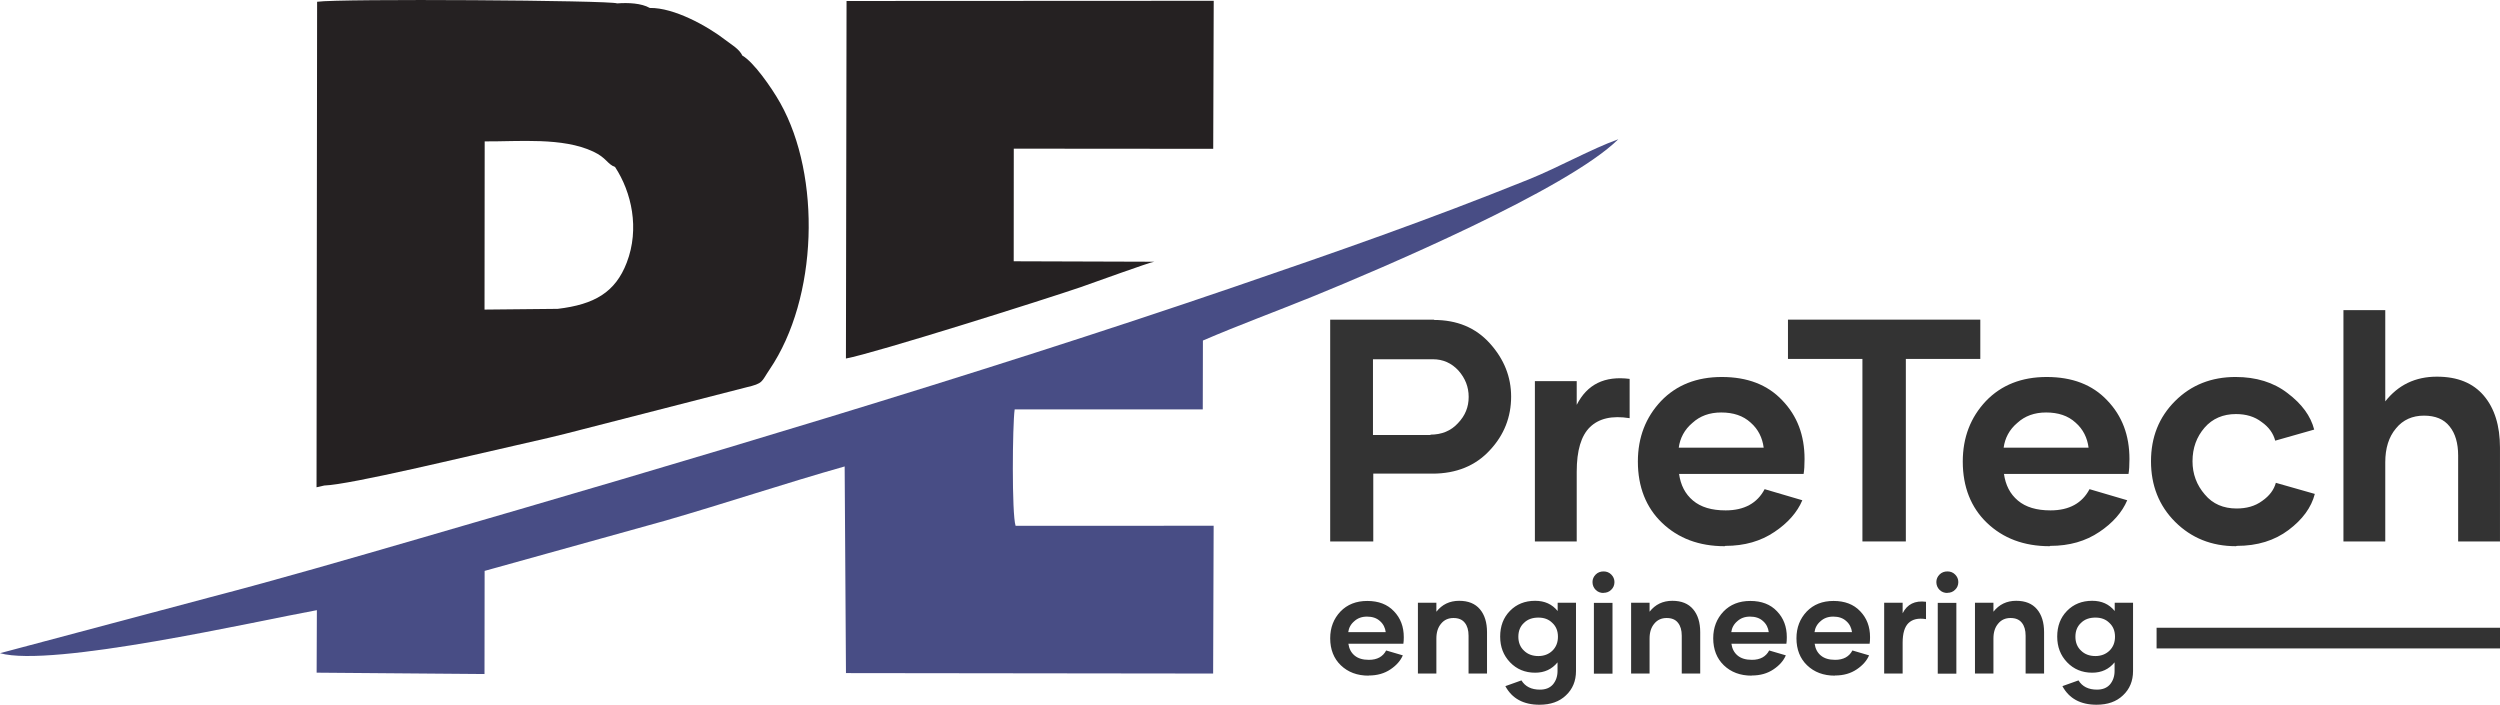 <?xml version="1.0" encoding="UTF-8"?>
<!DOCTYPE svg PUBLIC "-//W3C//DTD SVG 1.1//EN" "http://www.w3.org/Graphics/SVG/1.1/DTD/svg11.dtd">
<!-- Creator: CorelDRAW 2021 (64-Bit) -->
<svg xmlns="http://www.w3.org/2000/svg" xml:space="preserve" width="21.025mm" height="5.927mm" version="1.1" style="shape-rendering:geometricPrecision; text-rendering:geometricPrecision; image-rendering:optimizeQuality; fill-rule:evenodd; clip-rule:evenodd"
viewBox="0 0 2102.5 592.67"
 xmlns:xlink="http://www.w3.org/1999/xlink"
 xmlns:xodm="http://www.corel.com/coreldraw/odm/2003">
 <defs>
  <style type="text/css">
   <![CDATA[
    .fil3 {fill:#252122}
    .fil1 {fill:#333333}
    .fil2 {fill:#484D85}
    .fil0 {fill:#333333;fill-rule:nonzero}
   ]]>
  </style>
 </defs>
 <g id="Layer_x0020_1">
  <g id="_2620429787136">
   <path class="fil0" d="M1206.1 268.8l-87.41 0 0 186.54 36.24 0 0 -57.03 49.84 0c19.99,0 36.24,-6.66 48.23,-19.72 12,-12.79 17.86,-27.98 17.86,-45.04 0,-16.52 -5.86,-31.44 -17.86,-44.77 -11.99,-13.32 -27.71,-19.72 -47.16,-19.72l0.26 -0.26zm-2.93 97l-48.5 0 0 -63.69 50.37 0c8.52,0 15.72,3.19 21.58,9.59 5.6,6.4 8.53,13.59 8.53,22.12 0,8.53 -2.93,15.72 -9.06,22.12 -5.86,6.39 -13.59,9.59 -23.19,9.59l0.27 0.27z"/>
   <path class="fil0" d="M1326.02 340.48l0 -19.99 -35.18 0 0 134.85 35.18 0 0 -58.63c0,-17.85 3.73,-30.38 11.19,-37.57 7.46,-7.2 18.39,-9.86 33.31,-7.47l0 -33.04c-21.05,-2.67 -35.7,4.53 -44.5,21.85z"/>
   <path class="fil0" d="M1451 459.07c16.26,0 29.85,-4 41.31,-11.72 11.19,-7.47 19.19,-16.53 23.45,-26.65l-31.71 -9.33c-6.13,11.72 -17.06,17.85 -32.78,17.85 -11.73,0 -20.79,-2.66 -27.45,-8.26 -6.66,-5.59 -10.39,-13.06 -11.72,-22.38l104.73 0c0.53,-2.93 0.8,-7.2 0.8,-12.53 0,-19.99 -6.13,-36.24 -18.66,-49.3 -12.52,-13.32 -29.58,-19.72 -50.9,-19.72 -21.05,0 -38.11,6.66 -51.16,20.25 -12.8,13.59 -19.46,30.38 -19.46,50.9 0,21.32 6.93,38.65 20.26,51.44 13.59,13.06 31.17,19.72 52.76,19.72l0.53 -0.27zm-39.17 -82.61c1.07,-8 4.8,-15.19 11.46,-20.79 6.39,-5.86 14.39,-8.79 24.25,-8.79 10.13,0 18.39,2.66 24.78,8.53 6.4,5.59 9.86,12.79 10.93,21.05l-71.42 0z"/>
   <polygon class="fil0" points="1665.44,268.8 1503.68,268.8 1503.68,301.84 1566.3,301.84 1566.3,455.34 1602.81,455.34 1602.81,301.84 1665.44,301.84 "/>
   <path class="fil0" d="M1724.24 459.07c16.26,0 29.85,-4 41.31,-11.72 11.19,-7.47 19.19,-16.53 23.45,-26.65l-31.71 -9.33c-6.13,11.72 -17.06,17.85 -32.78,17.85 -11.73,0 -20.79,-2.66 -27.45,-8.26 -6.66,-5.59 -10.39,-13.06 -11.72,-22.38l104.73 0c0.53,-2.93 0.8,-7.2 0.8,-12.53 0,-19.99 -6.13,-36.24 -18.66,-49.3 -12.52,-13.32 -29.58,-19.72 -50.9,-19.72 -21.05,0 -38.11,6.66 -51.17,20.25 -12.79,13.59 -19.45,30.38 -19.45,50.9 0,21.32 6.93,38.65 20.25,51.44 13.6,13.06 31.18,19.72 52.77,19.72l0.53 -0.27zm-39.17 -82.61c1.07,-8 4.79,-15.19 11.46,-20.79 6.39,-5.86 14.39,-8.79 24.25,-8.79 10.12,0 18.39,2.66 24.78,8.53 6.4,5.59 9.86,12.79 10.93,21.05l-71.42 0zm196.14 82.61c17.32,0 31.71,-4.53 43.43,-13.32 11.73,-8.8 19.19,-18.92 22.12,-30.38l-32.77 -9.33c-1.6,5.86 -5.34,10.92 -11.46,15.19 -6.13,4.53 -13.33,6.4 -21.59,6.4 -10.93,0 -19.99,-3.74 -26.65,-11.73 -6.93,-8 -10.39,-17.32 -10.39,-27.98 0,-11.2 3.46,-20.52 10.12,-28.25 6.67,-7.73 15.73,-11.46 26.39,-11.46 8.52,0 15.72,2.13 21.58,6.66 6.13,4.27 9.86,9.6 11.46,15.72l32.78 -9.32c-2.93,-11.46 -10.39,-21.59 -22.39,-30.65 -11.72,-9.06 -26.38,-13.59 -43.7,-13.59 -20.25,0 -37.31,6.66 -50.9,20.25 -13.59,13.59 -20.25,30.38 -20.25,50.64 0,20.25 6.66,37.31 20.25,50.9 13.59,13.59 30.65,20.52 51.17,20.52l0.8 -0.27z"/>
   <path class="fil0" d="M2049.45 316.76c-18.12,0 -32.51,6.93 -43.44,20.79l0 -76.75 -35.18 0 0 194.54 35.18 0 0 -66.62c0,-11.73 2.93,-21.32 9.06,-28.52 5.86,-7.19 13.86,-10.66 23.45,-10.66 9.6,0 16.79,2.93 21.59,9.06 4.79,5.87 7.19,14.13 7.19,24.52l0 72.22 35.18 0 0 -78.88c0,-18.39 -4.53,-33.05 -13.59,-43.71 -9.06,-10.66 -22.12,-15.99 -39.44,-15.99z"/>
   <path class="fil0" d="M1151.17 568.08c7.17,0 13.17,-1.76 18.23,-5.17 4.95,-3.3 8.47,-7.3 10.36,-11.77l-14 -4.11c-2.71,5.17 -7.53,7.88 -14.48,7.88 -5.17,0 -9.17,-1.18 -12.11,-3.65 -2.94,-2.47 -4.59,-5.76 -5.18,-9.88l46.24 0c0.23,-1.3 0.35,-3.18 0.35,-5.53 0,-8.83 -2.71,-16 -8.24,-21.77 -5.53,-5.88 -13.05,-8.7 -22.47,-8.7 -9.29,0 -16.82,2.94 -22.59,8.94 -5.64,6 -8.59,13.41 -8.59,22.47 0,9.41 3.06,17.06 8.95,22.71 6,5.76 13.76,8.7 23.29,8.7l0.24 -0.12zm-17.3 -36.47c0.47,-3.53 2.12,-6.7 5.06,-9.17 2.82,-2.59 6.36,-3.89 10.71,-3.89 4.47,0 8.12,1.18 10.94,3.77 2.82,2.47 4.35,5.65 4.82,9.29l-31.53 0zm93.3 -26.35c-8,0 -14.35,3.06 -19.18,9.18l0 -7.53 -15.53 0 0 59.53 15.53 0 0 -29.42c0,-5.29 1.3,-9.41 4,-12.58 2.59,-3.18 6.12,-4.71 10.36,-4.71 4.23,0 7.41,1.29 9.53,4 2.11,2.59 3.17,6.24 3.17,10.82l0 31.89 15.53 0 0 -34.83c0,-8.11 -2,-14.59 -6,-19.29 -4,-4.71 -9.76,-7.06 -17.41,-7.06zm82.82 1.65l0 6.94c-4.7,-5.77 -10.94,-8.59 -18.94,-8.59 -8.59,0 -15.64,2.82 -21.17,8.47 -5.53,5.65 -8.24,12.82 -8.24,21.65 0,8.59 2.71,15.76 8.35,21.65 5.53,5.76 12.59,8.7 21.06,8.7 7.89,0 14.12,-2.94 18.83,-8.7l0 7.29c0,4.59 -1.41,8.35 -3.88,11.3 -2.59,2.94 -6.24,4.35 -10.95,4.35 -7.17,0 -12.35,-2.59 -15.53,-7.77l-13.53 4.83c5.65,10.47 15.3,15.64 28.71,15.64 9.3,0 16.71,-2.58 22.24,-7.88 5.65,-5.29 8.47,-12.12 8.47,-20.47l0 -57.41 -15.42 0zm-16.23 44.82c-4.94,0 -9.06,-1.53 -12.12,-4.59 -3.17,-2.94 -4.71,-6.94 -4.71,-11.65 0,-4.82 1.54,-8.7 4.71,-11.64 3.06,-3.06 7.18,-4.47 12.12,-4.47 4.82,0 8.71,1.41 11.76,4.47 3.18,2.94 4.71,6.82 4.71,11.64 0,4.71 -1.53,8.71 -4.71,11.77 -3.05,2.94 -7.05,4.47 -11.88,4.47l0.12 0zm54.83 -53.18c2.58,0 4.7,-0.82 6.46,-2.59 1.77,-1.64 2.71,-3.88 2.71,-6.47 0,-2.47 -0.94,-4.59 -2.71,-6.35 -1.76,-1.76 -3.88,-2.59 -6.46,-2.59 -2.59,0 -4.83,0.83 -6.59,2.59 -1.77,1.76 -2.71,3.88 -2.71,6.35 0,2.59 0.94,4.83 2.71,6.59 1.76,1.77 4,2.59 6.59,2.59l0 -0.12zm-8.12 68.01l15.64 0 0 -59.54 -15.64 0 0 59.54zm66 -61.3c-8,0 -14.36,3.06 -19.18,9.18l0 -7.53 -15.53 0 0 59.53 15.53 0 0 -29.42c0,-5.29 1.3,-9.41 4,-12.58 2.59,-3.18 6.12,-4.71 10.35,-4.71 4.24,0 7.42,1.29 9.53,4 2.12,2.59 3.18,6.24 3.18,10.82l0 31.89 15.53 0 0 -34.83c0,-8.11 -2,-14.59 -6,-19.29 -4,-4.71 -9.76,-7.06 -17.41,-7.06zm66.82 62.82c7.18,0 13.18,-1.76 18.24,-5.17 4.94,-3.3 8.47,-7.3 10.35,-11.77l-14 -4.11c-2.7,5.17 -7.53,7.88 -14.47,7.88 -5.17,0 -9.17,-1.18 -12.12,-3.65 -2.94,-2.47 -4.59,-5.76 -5.17,-9.88l46.23 0c0.24,-1.3 0.36,-3.18 0.36,-5.53 0,-8.83 -2.71,-16 -8.24,-21.77 -5.53,-5.88 -13.06,-8.7 -22.47,-8.7 -9.29,0 -16.82,2.94 -22.59,8.94 -5.65,6 -8.59,13.41 -8.59,22.47 0,9.41 3.06,17.06 8.94,22.71 6,5.76 13.77,8.7 23.3,8.7l0.23 -0.12zm-17.29 -36.47c0.47,-3.53 2.12,-6.7 5.06,-9.17 2.82,-2.59 6.35,-3.89 10.7,-3.89 4.47,0 8.12,1.18 10.95,3.77 2.82,2.47 4.35,5.65 4.82,9.29l-31.53 0zm87.3 36.47c7.17,0 13.17,-1.76 18.23,-5.17 4.94,-3.3 8.47,-7.3 10.36,-11.77l-14.01 -4.11c-2.7,5.17 -7.53,7.88 -14.47,7.88 -5.17,0 -9.17,-1.18 -12.11,-3.65 -2.95,-2.47 -4.59,-5.76 -5.18,-9.88l46.24 0c0.23,-1.3 0.35,-3.18 0.35,-5.53 0,-8.83 -2.71,-16 -8.24,-21.77 -5.53,-5.88 -13.06,-8.7 -22.47,-8.7 -9.29,0 -16.82,2.94 -22.59,8.94 -5.64,6 -8.59,13.41 -8.59,22.47 0,9.41 3.06,17.06 8.95,22.71 6,5.76 13.76,8.7 23.29,8.7l0.24 -0.12zm-17.3 -36.47c0.47,-3.53 2.12,-6.7 5.06,-9.17 2.82,-2.59 6.35,-3.89 10.71,-3.89 4.47,0 8.11,1.18 10.94,3.77 2.82,2.47 4.35,5.65 4.82,9.29l-31.53 0zm74.12 -15.88l0 -8.82 -15.53 0 0 59.53 15.53 0 0 -25.89c0,-7.88 1.65,-13.41 4.94,-16.58 3.3,-3.18 8.12,-4.36 14.71,-3.3l0 -14.59c-9.3,-1.17 -15.77,2 -19.65,9.65zm37.65 -17.18c2.59,0 4.71,-0.82 6.47,-2.59 1.77,-1.64 2.71,-3.88 2.71,-6.47 0,-2.47 -0.94,-4.59 -2.71,-6.35 -1.76,-1.76 -3.88,-2.59 -6.47,-2.59 -2.59,0 -4.82,0.83 -6.59,2.59 -1.76,1.76 -2.71,3.88 -2.71,6.35 0,2.59 0.95,4.83 2.71,6.59 1.77,1.77 4,2.59 6.59,2.59l0 -0.12zm-8.12 68.01l15.65 0 0 -59.54 -15.65 0 0 59.54zm66 -61.3c-8,0 -14.35,3.06 -19.17,9.18l0 -7.53 -15.53 0 0 59.53 15.53 0 0 -29.42c0,-5.29 1.29,-9.41 4,-12.58 2.58,-3.18 6.11,-4.71 10.35,-4.71 4.24,0 7.41,1.29 9.53,4 2.12,2.59 3.18,6.24 3.18,10.82l0 31.89 15.53 0 0 -34.83c0,-8.11 -2,-14.59 -6,-19.29 -4,-4.71 -9.77,-7.06 -17.42,-7.06zm82.83 1.65l0 6.94c-4.71,-5.77 -10.94,-8.59 -18.94,-8.59 -8.59,0 -15.65,2.82 -21.18,8.47 -5.53,5.65 -8.24,12.82 -8.24,21.65 0,8.59 2.71,15.76 8.36,21.65 5.53,5.76 12.59,8.7 21.06,8.7 7.88,0 14.12,-2.94 18.82,-8.7l0 7.29c0,4.59 -1.41,8.35 -3.88,11.3 -2.59,2.94 -6.24,4.35 -10.94,4.35 -7.18,0 -12.35,-2.59 -15.53,-7.77l-13.53 4.83c5.65,10.47 15.29,15.64 28.7,15.64 9.3,0 16.71,-2.58 22.24,-7.88 5.65,-5.29 8.47,-12.12 8.47,-20.47l0 -57.41 -15.41 0zm-16.24 44.82c-4.94,0 -9.06,-1.53 -12.11,-4.59 -3.18,-2.94 -4.71,-6.94 -4.71,-11.65 0,-4.82 1.53,-8.7 4.71,-11.64 3.05,-3.06 7.17,-4.47 12.11,-4.47 4.83,0 8.71,1.41 11.77,4.47 3.18,2.94 4.71,6.82 4.71,11.64 0,4.71 -1.53,8.71 -4.71,11.77 -3.06,2.94 -7.06,4.47 -11.88,4.47l0.11 0z"/>
   <polygon class="fil1" points="1813.69,527.92 2102.5,527.92 2102.5,545.31 1813.69,545.31 "/>
   <path class="fil2" d="M-0 549.32c43.72,12.3 215.25,-26.87 266.49,-36.19l-0.2 52.57 141.18 1.15 0.1 -86.74 152.5 -42.41c50.28,-14.55 101.06,-31.51 150.29,-45.43l1.1 173.79 308.79 0.38 0.43 -124.29 -166.57 0.03c-3.26,-9.92 -2.64,-84.85 -0.77,-97.91l158.19 0 0.12 -57.89c30.7,-13.24 62.12,-24.69 93.06,-37.3 55.3,-22.55 213.18,-89.56 256.29,-131.98 -22.66,8.11 -50.21,23.66 -75.49,33.84 -85.45,34.4 -159.24,60.09 -247.15,90.2 -219.09,75.02 -461.94,146.87 -685.88,211.8 -58.1,16.84 -116.99,34.01 -175.48,49.27l-177 47.11z"/>
   <path class="fil3" d="M469.02 259.73l-61.53 0.62 0.13 -141.45c29.02,0.18 65.45,-3.57 91.27,8.55 11.41,5.35 11.6,10.45 18.39,12.99 13.9,21.25 20.78,51.8 9.82,80.38 -9.56,24.93 -27.06,35.21 -58.08,38.91zm242.41 41.77c24.01,-4.42 167.87,-49.87 197.41,-60.01 10.52,-3.61 58.56,-21.19 61.93,-21.39l-118.24 -0.38 0.06 -94.71 167.73 0.13 0.42 -124.48 -308.79 0.16 -0.52 300.68zm-192.45 -298.66c-4.66,-2.58 -233.46,-4.14 -252.29,-1.37l-0.48 408.32 6.49 -1.48c22.24,-0.74 121.92,-25.04 161.36,-33.83 17.58,-3.92 36.87,-8.4 53.94,-12.92l139.56 -35.8c14.67,-3.42 12.52,-4.49 19.72,-15.11 40.67,-60.01 43.45,-162.31 9.02,-223.84 -7.69,-13.74 -22.85,-34.99 -31.95,-40.03 -2.66,-5.67 -9.18,-9.21 -14.34,-13.21 -15.11,-11.68 -43.24,-27.27 -63.53,-26.89 -7.14,-4.06 -18.11,-4.53 -27.5,-3.84z"/>
  </g>
 </g>
</svg>
